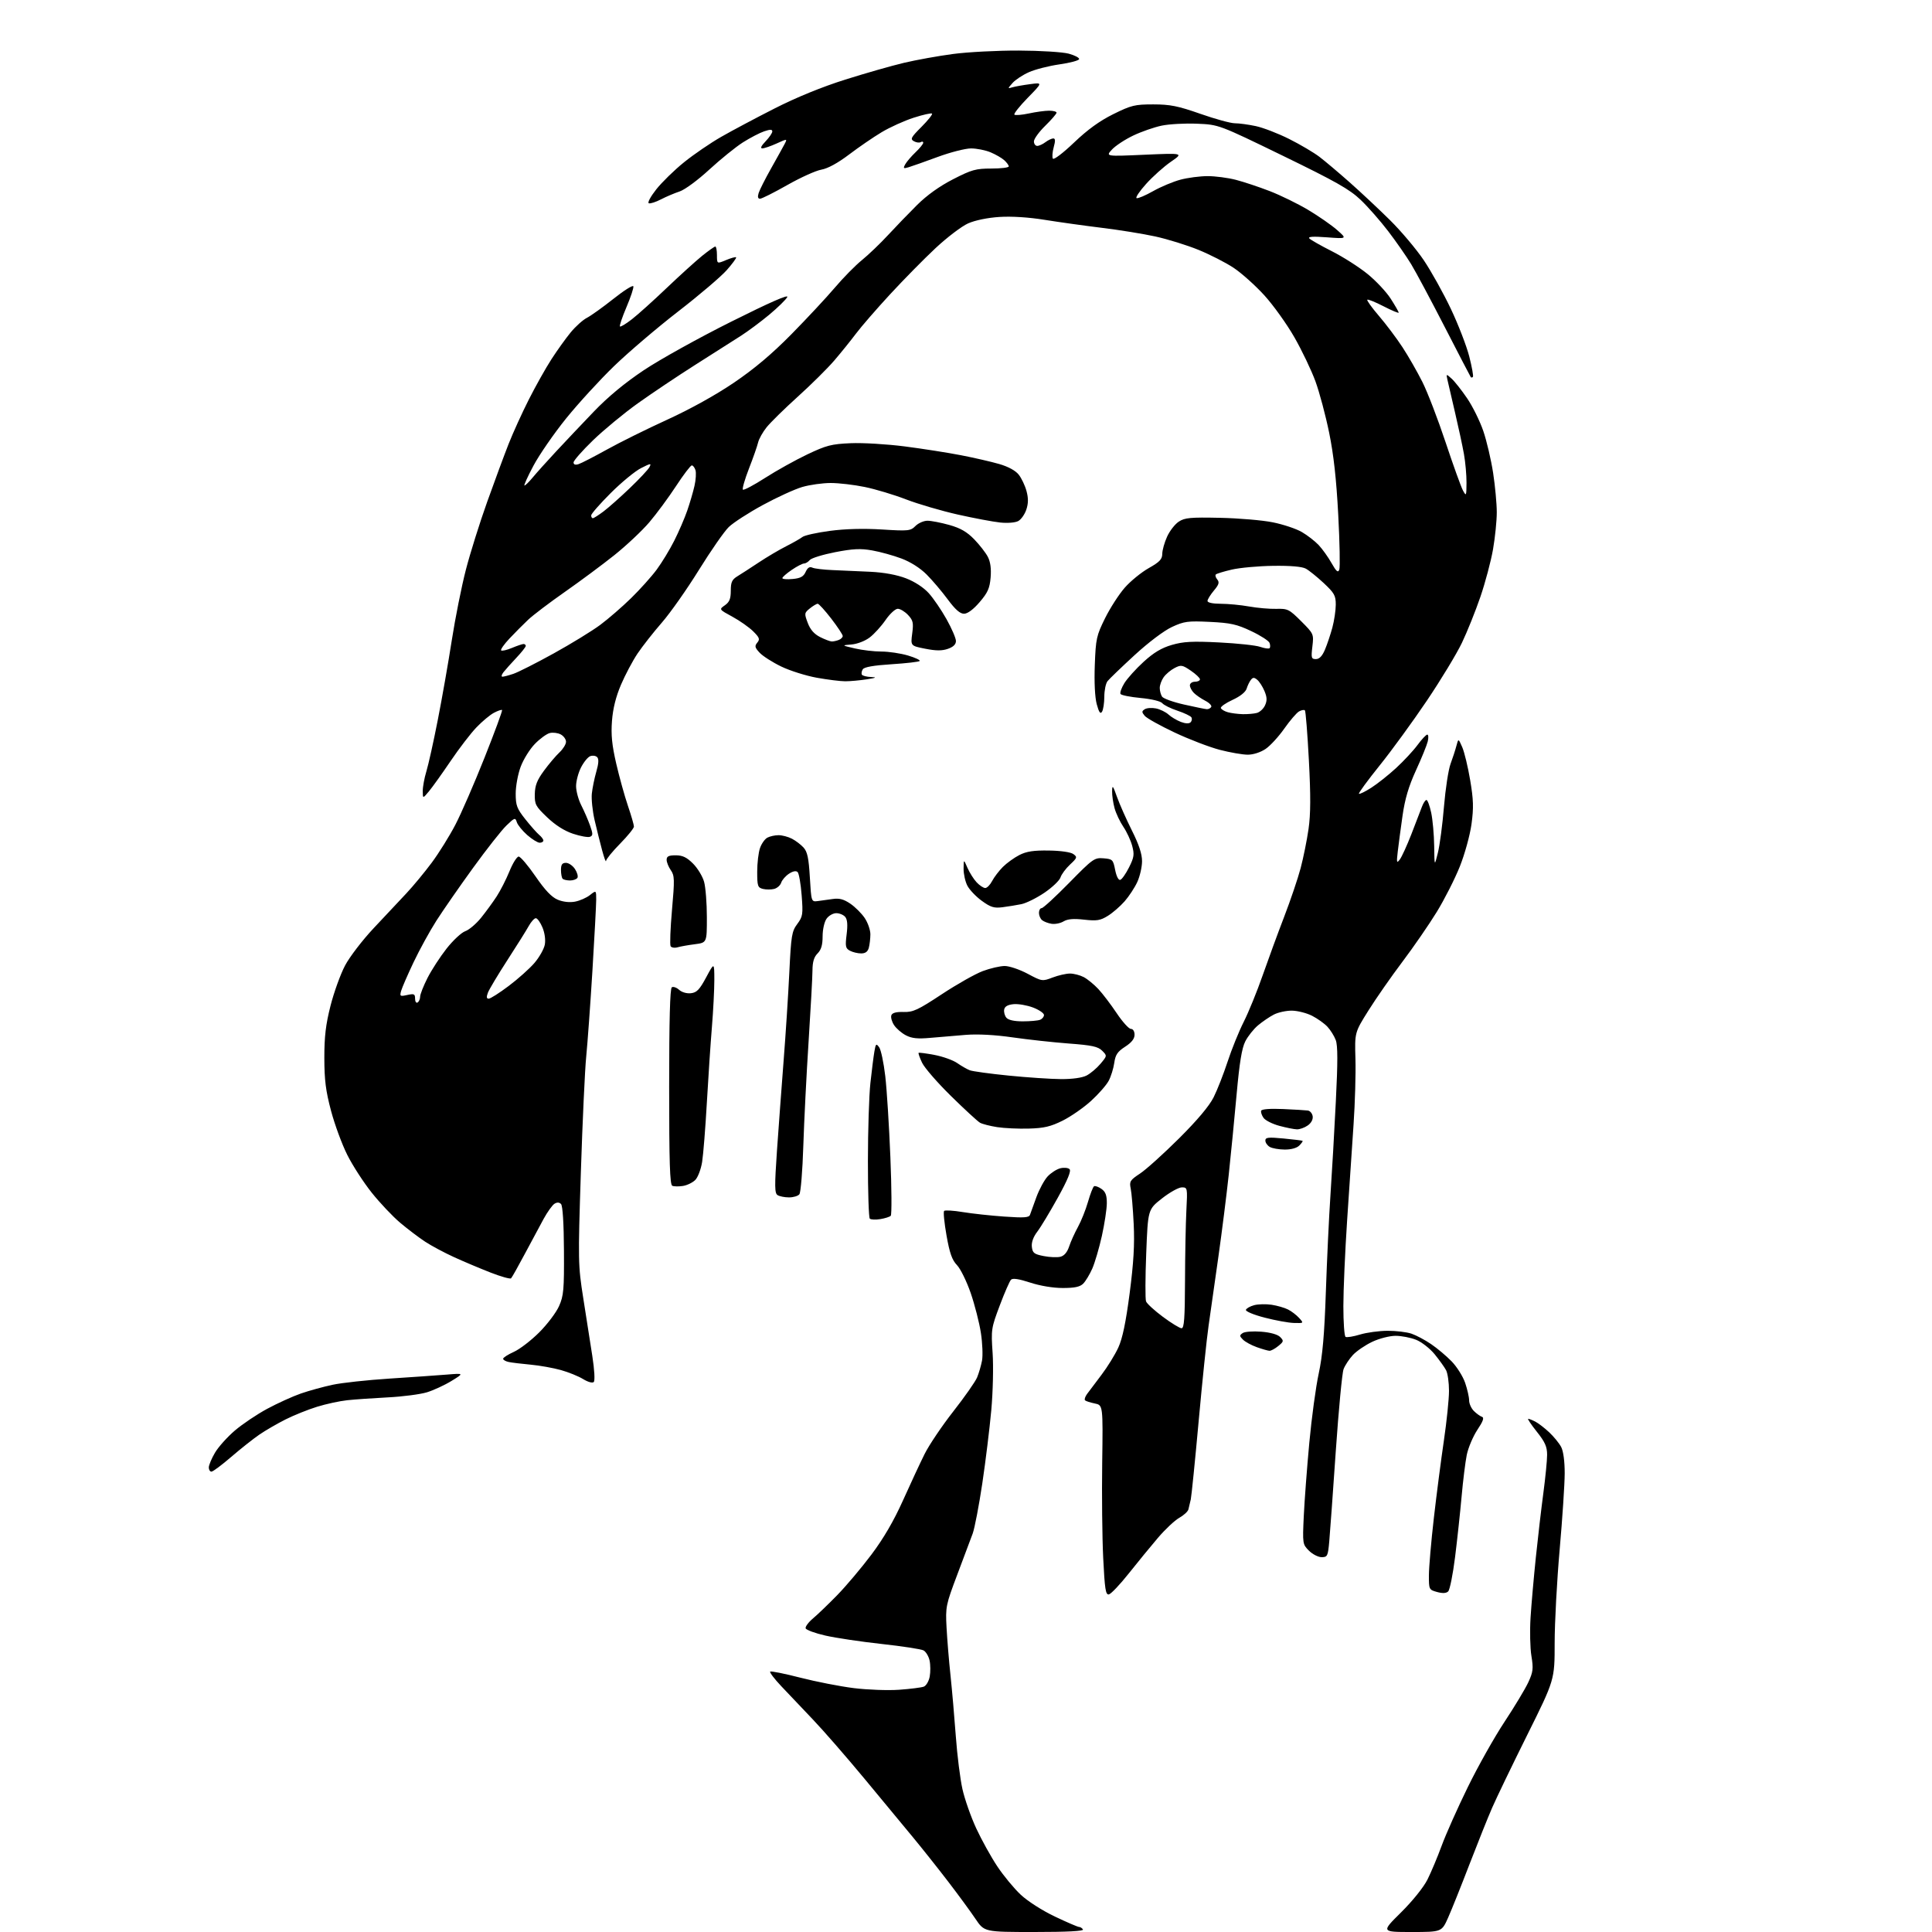 <?xml version="1.0" encoding="UTF-8" standalone="no"?>
<svg 
  version="1.1" 
  xmlns="http://www.w3.org/2000/svg" 
  xmlns:xlink="http://www.w3.org/1999/xlink" 
  xmlns:svg="http://www.w3.org/2000/svg"
  xmlns:rdf="http://www.w3.org/1999/02/22-rdf-syntax-ns#"
  xmlns:cc="http://creativecommons.org/ns#"
  xmlns:dc="http://purl.org/dc/elements/1.1/"
  viewBox="0 0 768 768"
  width="768"
  height="768"
>
<style>svg {background-color: white; }</style>"
<path stroke="none" fill="black" fill-rule="evenodd" d="M411.20,768.00C391.28,768.00 391.28,768.00 387.75,762.75C385.81,759.86 380.91,753.18 376.86,747.90C372.81,742.62 366.57,734.77 363.00,730.45C359.43,726.12 350.70,715.59 343.62,707.04C336.54,698.50 327.31,687.90 323.11,683.50C318.91,679.10 313.26,673.15 310.55,670.27C307.84,667.40 305.87,664.80 306.16,664.50C306.46,664.20 311.84,665.28 318.10,666.89C324.37,668.50 333.94,670.37 339.38,671.05C344.81,671.72 352.91,672.02 357.38,671.71C361.84,671.39 366.28,670.83 367.22,670.47C368.17,670.10 369.23,668.31 369.57,666.48C369.91,664.65 369.89,661.77 369.52,660.07C369.14,658.37 368.06,656.57 367.11,656.06C366.17,655.55 358.66,654.40 350.44,653.50C342.23,652.60 332.16,651.10 328.08,650.16C323.99,649.23 320.48,647.94 320.26,647.29C320.05,646.65 321.37,644.87 323.19,643.34C325.01,641.81 329.37,637.62 332.87,634.03C336.37,630.44 342.46,623.22 346.40,617.98C351.24,611.54 355.29,604.58 358.93,596.48C361.89,589.89 365.76,581.57 367.54,578.00C369.32,574.42 374.46,566.80 378.95,561.06C383.45,555.32 387.70,549.25 388.41,547.56C389.11,545.88 389.99,542.86 390.37,540.86C390.74,538.85 390.54,533.90 389.92,529.86C389.30,525.81 387.48,518.69 385.88,514.03C384.27,509.38 381.82,504.37 380.42,502.91C378.46,500.87 377.50,498.17 376.26,491.14C375.37,486.13 374.94,481.73 375.30,481.36C375.67,481.00 379.01,481.20 382.73,481.82C386.45,482.43 393.88,483.24 399.23,483.61C407.10,484.16 409.04,484.03 409.44,482.90C409.71,482.13 410.86,478.96 411.99,475.86C413.13,472.77 415.13,469.07 416.44,467.66C417.76,466.24 420.03,464.78 421.49,464.41C422.95,464.05 424.61,464.21 425.17,464.77C425.87,465.47 424.39,469.07 420.49,476.11C417.34,481.79 413.67,487.88 412.31,489.65C410.73,491.73 409.97,493.87 410.18,495.66C410.46,498.07 411.09,498.56 414.86,499.30C417.26,499.78 420.26,499.90 421.53,499.58C423.05,499.20 424.24,497.79 425.01,495.47C425.65,493.53 427.23,490.04 428.51,487.72C429.79,485.40 431.58,480.92 432.49,477.77C433.39,474.62 434.48,471.82 434.90,471.56C435.33,471.30 436.65,471.77 437.84,472.60C439.48,473.75 439.99,475.13 439.98,478.31C439.97,480.61 439.08,486.44 438.02,491.26C436.95,496.08 435.23,501.94 434.20,504.29C433.16,506.63 431.54,509.32 430.59,510.27C429.31,511.55 427.19,512.00 422.45,512.00C418.59,512.00 413.44,511.14 409.48,509.84C405.06,508.39 402.58,508.02 401.90,508.70C401.35,509.25 399.32,513.87 397.41,518.97C394.04,527.92 393.94,528.53 394.58,537.86C394.94,543.20 394.71,553.29 394.06,560.50C393.41,567.65 391.81,580.75 390.49,589.61C389.17,598.46 387.44,607.46 386.66,609.61C385.87,611.75 383.11,619.11 380.52,625.97C375.98,638.01 375.83,638.74 376.27,646.97C376.52,651.66 377.22,660.23 377.84,666.00C378.45,671.77 379.40,682.65 379.95,690.17C380.49,697.69 381.68,707.14 382.58,711.17C383.48,715.20 385.95,722.24 388.07,726.81C390.19,731.38 393.95,738.17 396.43,741.89C398.90,745.61 403.11,750.70 405.77,753.19C408.54,755.78 414.36,759.50 419.33,761.86C424.12,764.14 428.45,766.00 428.96,766.00C429.47,766.00 430.16,766.45 430.50,767.00C430.90,767.65 424.22,768.00 411.20,768.00zM561.09,768.00C549.06,768.00 549.06,768.00 556.90,760.25C561.46,755.74 565.86,750.28 567.42,747.19C568.89,744.27 571.44,738.19 573.09,733.69C574.74,729.19 579.39,718.75 583.43,710.50C587.46,702.25 594.04,690.55 598.04,684.50C602.04,678.45 606.30,671.37 607.51,668.77C609.43,664.63 609.59,663.33 608.76,658.27C608.24,655.10 608.09,648.23 608.42,643.00C608.75,637.77 609.70,626.98 610.53,619.00C611.36,611.02 612.70,599.51 613.52,593.42C614.33,587.32 615.00,580.52 615.00,578.30C615.00,575.08 614.17,573.22 610.91,569.13C608.67,566.31 607.12,564.00 607.48,564.00C607.84,564.00 609.11,564.50 610.32,565.12C611.52,565.74 614.00,567.65 615.84,569.37C617.67,571.09 619.81,573.72 620.59,575.20C621.46,576.86 622.00,580.90 621.99,585.70C621.98,589.99 621.08,603.62 619.99,615.98C618.90,628.35 618.00,645.06 618.00,653.11C618.00,667.76 618.00,667.76 607.12,689.63C601.14,701.66 594.85,714.70 593.15,718.61C591.44,722.53 587.39,732.65 584.13,741.11C580.88,749.58 577.07,759.09 575.67,762.25C573.11,768.00 573.11,768.00 561.09,768.00zM440.80,633.80C439.51,634.05 439.16,631.78 438.54,619.32C438.14,611.19 437.96,594.20 438.14,581.56C438.46,558.57 438.46,558.57 435.18,557.90C433.38,557.53 431.63,556.97 431.31,556.64C430.99,556.32 431.35,555.20 432.11,554.15C432.87,553.11 435.45,549.68 437.84,546.54C440.23,543.40 443.25,538.51 444.55,535.67C446.22,532.02 447.54,525.67 449.06,514.05C450.64,501.89 451.06,494.71 450.66,486.55C450.36,480.47 449.83,474.12 449.47,472.44C448.89,469.66 449.22,469.12 453.16,466.52C455.55,464.95 462.51,458.67 468.64,452.58C475.94,445.31 480.69,439.67 482.44,436.18C483.91,433.25 486.40,426.88 487.99,422.03C489.58,417.17 492.46,410.04 494.40,406.20C496.34,402.35 499.70,394.10 501.88,387.85C504.06,381.61 507.91,371.10 510.45,364.50C512.99,357.90 515.95,349.16 517.03,345.07C518.11,340.99 519.52,334.01 520.16,329.57C521.01,323.64 521.05,316.39 520.30,302.22C519.74,291.62 519.03,282.69 518.72,282.38C518.40,282.07 517.36,282.26 516.39,282.80C515.42,283.34 512.79,286.41 510.53,289.62C508.28,292.83 504.93,296.48 503.07,297.73C501.08,299.07 498.20,300.00 496.01,300.00C493.98,300.00 488.99,299.14 484.91,298.08C480.83,297.02 472.76,293.93 466.98,291.21C461.19,288.48 455.82,285.49 455.04,284.55C453.82,283.08 453.83,282.72 455.06,281.93C455.85,281.42 457.85,281.28 459.50,281.61C461.15,281.94 463.40,283.04 464.50,284.04C465.60,285.05 467.81,286.36 469.41,286.97C471.25,287.67 472.68,287.72 473.28,287.12C473.80,286.60 473.94,285.72 473.60,285.16C473.26,284.61 470.77,283.42 468.07,282.52C465.36,281.62 462.64,280.28 462.02,279.53C461.37,278.74 457.73,277.86 453.43,277.46C449.33,277.08 445.72,276.36 445.42,275.86C445.11,275.37 445.81,273.42 446.97,271.54C448.14,269.66 451.58,265.84 454.62,263.07C458.61,259.42 461.72,257.56 465.81,256.37C470.42,255.03 473.93,254.84 484.65,255.38C491.89,255.74 499.23,256.53 500.96,257.14C502.69,257.74 504.36,257.97 504.67,257.66C504.99,257.34 504.98,256.40 504.66,255.56C504.34,254.72 501.05,252.60 497.35,250.86C491.63,248.15 489.17,247.61 480.93,247.21C472.16,246.79 470.73,246.98 465.87,249.23C462.72,250.69 456.56,255.33 451.00,260.44C445.77,265.25 440.94,269.90 440.25,270.78C439.56,271.66 438.99,274.43 438.98,276.94C438.98,279.45 438.56,282.14 438.07,282.92C437.41,283.97 436.85,283.17 435.97,279.92C435.24,277.19 434.94,271.22 435.20,264.32C435.59,253.90 435.87,252.65 439.28,245.75C441.29,241.69 444.82,236.22 447.12,233.60C449.42,230.98 453.71,227.49 456.65,225.83C461.00,223.38 462.00,222.31 462.02,220.15C462.03,218.69 462.90,215.62 463.94,213.33C464.98,211.03 467.07,208.35 468.58,207.36C470.95,205.80 473.21,205.59 484.91,205.84C492.39,205.99 501.88,206.80 506.00,207.64C510.12,208.47 515.30,210.20 517.50,211.49C519.70,212.77 522.71,215.10 524.18,216.66C525.65,218.22 527.96,221.44 529.30,223.82C531.21,227.20 531.88,227.77 532.39,226.44C532.74,225.51 532.56,215.69 531.97,204.62C531.23,190.55 530.15,180.75 528.36,172.02C526.96,165.15 524.51,155.96 522.91,151.59C521.32,147.23 517.55,139.34 514.54,134.08C511.53,128.81 506.14,121.29 502.56,117.36C498.97,113.43 493.50,108.53 490.39,106.47C487.28,104.40 480.99,101.19 476.41,99.32C471.84,97.46 464.12,95.06 459.26,94.00C454.41,92.94 444.82,91.39 437.97,90.56C431.11,89.72 420.91,88.29 415.29,87.39C408.94,86.36 402.14,85.93 397.29,86.24C392.61,86.54 387.65,87.56 384.86,88.79C382.32,89.91 376.47,94.36 371.86,98.67C367.26,102.97 359.11,111.26 353.75,117.07C348.38,122.89 342.31,129.89 340.25,132.64C338.19,135.39 334.31,140.19 331.64,143.31C328.96,146.43 322.44,152.90 317.14,157.68C311.84,162.47 306.25,167.95 304.73,169.86C303.20,171.77 301.68,174.49 301.35,175.92C301.02,177.34 299.39,182.00 297.72,186.27C296.06,190.54 294.98,194.31 295.31,194.64C295.64,194.98 299.61,192.88 304.13,189.98C308.64,187.08 316.20,182.88 320.92,180.63C328.50,177.03 330.51,176.51 338.16,176.18C342.93,175.97 352.60,176.55 359.66,177.46C366.72,178.37 376.77,179.94 382.00,180.96C387.23,181.97 394.08,183.55 397.23,184.46C400.83,185.51 403.71,187.08 404.97,188.70C406.08,190.11 407.47,193.03 408.05,195.20C408.82,198.03 408.80,200.09 407.98,202.57C407.35,204.47 405.90,206.52 404.76,207.13C403.57,207.77 400.49,208.02 397.59,207.71C394.79,207.42 387.18,205.99 380.68,204.53C374.18,203.06 364.95,200.36 360.18,198.52C355.41,196.68 348.03,194.46 343.79,193.59C339.55,192.71 333.45,192.00 330.22,192.00C327.00,192.00 321.92,192.71 318.93,193.58C315.94,194.45 308.88,197.68 303.22,200.76C297.57,203.83 291.48,207.77 289.69,209.51C287.90,211.25 282.55,218.94 277.81,226.59C273.07,234.24 266.45,243.65 263.09,247.50C259.74,251.35 255.39,256.89 253.42,259.81C251.46,262.74 248.50,268.32 246.84,272.22C244.81,276.98 243.64,281.70 243.27,286.59C242.85,292.10 243.26,296.20 244.96,303.55C246.19,308.87 248.28,316.41 249.60,320.29C250.92,324.17 252.00,327.90 252.00,328.57C252.00,329.23 249.53,332.29 246.50,335.37C243.47,338.44 240.96,341.53 240.91,342.23C240.87,342.93 240.16,341.02 239.35,338.00C238.53,334.98 237.19,329.57 236.36,326.00C235.54,322.43 235.04,317.70 235.26,315.50C235.49,313.30 236.29,309.37 237.04,306.76C237.99,303.48 238.09,301.69 237.37,300.97C236.80,300.40 235.57,300.23 234.62,300.59C233.68,300.95 232.03,302.97 230.96,305.08C229.88,307.19 229.00,310.53 229.00,312.50C229.00,314.47 229.94,317.93 231.10,320.19C232.25,322.45 233.81,326.06 234.57,328.20C235.75,331.54 235.74,332.16 234.51,332.64C233.72,332.94 230.70,332.40 227.79,331.43C224.35,330.29 220.77,328.01 217.51,324.90C212.90,320.51 212.51,319.77 212.59,315.66C212.67,312.20 213.49,310.10 216.25,306.35C218.21,303.68 220.98,300.41 222.41,299.08C223.83,297.74 225.00,295.85 225.00,294.86C225.00,293.88 224.06,292.57 222.91,291.95C221.76,291.33 219.79,291.09 218.53,291.40C217.28,291.72 214.61,293.66 212.61,295.73C210.60,297.79 208.07,301.86 206.98,304.78C205.89,307.69 205.00,312.49 205.00,315.45C205.00,320.17 205.46,321.41 208.83,325.66C210.94,328.32 213.42,331.12 214.33,331.87C215.25,332.63 216.00,333.64 216.00,334.12C216.00,334.61 215.34,335.00 214.53,335.00C213.73,335.00 211.50,333.62 209.58,331.94C207.66,330.25 205.80,327.96 205.45,326.84C204.84,324.92 204.60,324.99 201.32,328.15C199.40,329.99 193.43,337.57 188.05,345.00C182.66,352.43 176.11,361.88 173.47,366.00C170.84,370.12 166.76,377.55 164.41,382.50C162.06,387.45 159.84,392.56 159.47,393.85C158.85,396.05 159.01,396.16 161.90,395.52C164.61,394.93 165.00,395.11 165.00,396.98C165.00,398.16 165.45,398.84 166.00,398.50C166.55,398.16 167.01,397.12 167.01,396.19C167.02,395.26 168.33,391.92 169.93,388.77C171.53,385.61 174.95,380.35 177.52,377.08C180.09,373.81 183.43,370.70 184.94,370.17C186.46,369.64 189.28,367.25 191.21,364.86C193.15,362.46 195.95,358.62 197.44,356.33C198.93,354.04 201.22,349.54 202.53,346.33C203.83,343.12 205.48,340.50 206.18,340.50C206.89,340.50 209.90,344.04 212.87,348.36C216.67,353.88 219.29,356.64 221.69,357.64C223.81,358.53 226.42,358.82 228.56,358.42C230.46,358.07 233.14,356.89 234.51,355.81C237.00,353.85 237.00,353.85 237.00,357.68C236.99,359.78 236.31,372.52 235.49,386.00C234.66,399.48 233.55,414.77 233.03,420.00C232.50,425.23 231.55,445.93 230.90,466.00C229.76,501.42 229.79,502.90 231.85,516.00C233.03,523.42 234.64,533.77 235.45,538.99C236.31,544.51 236.55,548.85 236.03,549.37C235.52,549.88 233.76,549.40 231.82,548.22C230.00,547.09 226.03,545.48 223.00,544.63C219.97,543.78 214.57,542.81 211.00,542.48C207.43,542.15 203.49,541.68 202.25,541.42C201.01,541.17 200.00,540.59 200.00,540.13C200.00,539.68 201.91,538.45 204.24,537.40C206.57,536.36 211.12,532.87 214.34,529.65C217.57,526.43 221.12,521.72 222.24,519.18C224.06,515.08 224.27,512.65 224.18,497.12C224.12,486.24 223.68,479.28 223.01,478.61C222.30,477.90 221.43,477.87 220.40,478.52C219.55,479.06 217.62,481.75 216.11,484.50C214.61,487.25 211.22,493.55 208.59,498.50C205.96,503.45 203.52,507.79 203.16,508.15C202.80,508.50 199.12,507.47 195.00,505.86C190.88,504.25 184.35,501.50 180.50,499.74C176.65,497.98 171.47,495.22 169.00,493.59C166.53,491.97 162.06,488.58 159.08,486.07C156.10,483.56 151.01,478.17 147.77,474.11C144.53,470.05 140.16,463.30 138.06,459.11C135.95,454.92 133.04,447.02 131.59,441.55C129.49,433.67 128.94,429.30 128.93,420.55C128.92,412.05 129.49,407.25 131.40,399.75C132.77,394.38 135.37,387.19 137.19,383.76C139.01,380.33 144.10,373.70 148.50,369.01C152.90,364.33 158.75,358.10 161.50,355.16C164.25,352.23 168.82,346.70 171.65,342.89C174.48,339.08 178.70,332.30 181.02,327.84C183.35,323.37 188.56,311.38 192.61,301.18C196.66,290.99 199.80,282.47 199.58,282.25C199.36,282.03 197.91,282.52 196.34,283.35C194.78,284.17 191.64,286.79 189.37,289.17C187.09,291.55 182.49,297.55 179.14,302.50C175.79,307.45 171.93,312.85 170.56,314.50C168.07,317.50 168.07,317.50 168.05,314.50C168.03,312.85 168.68,309.31 169.49,306.64C170.31,303.97 172.35,294.76 174.03,286.18C175.72,277.59 178.22,263.35 179.59,254.53C180.96,245.72 183.48,233.10 185.19,226.50C186.89,219.90 190.71,207.75 193.66,199.50C196.61,191.25 200.44,180.90 202.17,176.50C203.90,172.10 207.52,164.14 210.22,158.81C212.92,153.47 216.96,146.27 219.20,142.81C221.44,139.34 224.87,134.56 226.81,132.19C228.75,129.81 231.68,127.18 233.31,126.34C234.94,125.50 239.68,122.10 243.85,118.79C248.01,115.48 251.58,113.23 251.77,113.81C251.96,114.38 250.73,118.09 249.04,122.07C247.35,126.04 246.18,129.51 246.44,129.77C246.70,130.03 248.84,128.74 251.20,126.90C253.57,125.06 259.77,119.48 265.00,114.49C270.23,109.51 276.57,103.76 279.10,101.71C281.63,99.67 284.00,98.00 284.35,98.00C284.71,98.00 285.00,99.55 285.00,101.45C285.00,104.90 285.00,104.90 288.61,103.39C290.59,102.56 292.40,102.06 292.62,102.29C292.84,102.51 291.17,104.79 288.91,107.36C286.65,109.93 277.99,117.31 269.65,123.76C261.32,130.20 249.84,139.99 244.14,145.49C238.45,151.00 229.85,160.38 225.03,166.35C220.22,172.31 214.39,180.75 212.07,185.10C209.75,189.44 208.15,193.00 208.49,193.00C208.84,193.00 210.34,191.54 211.81,189.75C213.29,187.96 217.43,183.36 221.00,179.52C224.57,175.68 231.32,168.55 236.00,163.67C241.67,157.76 248.31,152.25 255.94,147.15C262.24,142.94 277.86,134.26 290.67,127.87C306.13,120.14 313.61,116.86 312.95,118.10C312.39,119.13 309.17,122.28 305.78,125.11C302.38,127.93 297.33,131.69 294.55,133.47C291.77,135.24 283.65,140.41 276.50,144.95C269.35,149.49 259.01,156.42 253.51,160.35C248.02,164.28 240.03,170.88 235.76,175.00C231.49,179.13 228.00,183.10 228.00,183.82C228.00,184.67 228.69,184.92 229.96,184.51C231.04,184.17 236.08,181.57 241.17,178.75C246.25,175.92 257.08,170.55 265.23,166.83C274.41,162.63 284.51,157.03 291.78,152.10C299.93,146.56 306.89,140.69 314.64,132.82C320.77,126.59 328.51,118.29 331.84,114.37C335.17,110.44 340.04,105.49 342.66,103.37C345.28,101.24 349.91,96.80 352.96,93.50C356.01,90.20 361.22,84.80 364.54,81.50C368.49,77.58 373.47,74.02 378.87,71.25C386.26,67.46 387.90,67.00 394.08,67.00C397.88,67.00 401.00,66.62 401.00,66.15C401.00,65.69 400.20,64.58 399.21,63.69C398.23,62.80 395.77,61.38 393.75,60.54C391.72,59.69 388.23,59.00 385.99,59.00C383.75,59.00 377.77,60.53 372.71,62.40C367.64,64.27 362.45,66.11 361.16,66.49C359.12,67.10 358.95,66.96 359.83,65.34C360.38,64.33 362.22,62.18 363.91,60.56C365.61,58.95 367.00,57.23 367.00,56.75C367.00,56.27 366.55,56.16 366.01,56.50C365.46,56.83 364.24,56.67 363.29,56.14C361.77,55.29 362.14,54.60 366.30,50.44C368.90,47.83 370.79,45.46 370.49,45.16C370.20,44.86 366.91,45.60 363.18,46.80C359.46,48.00 353.73,50.59 350.46,52.56C347.18,54.52 341.35,58.52 337.50,61.44C333.02,64.83 329.06,66.99 326.50,67.44C324.30,67.82 318.20,70.58 312.94,73.57C307.67,76.56 302.81,79.00 302.12,79.00C301.28,79.00 301.10,78.26 301.57,76.75C301.95,75.51 304.17,71.12 306.49,67.00C308.81,62.88 311.23,58.51 311.87,57.29C313.02,55.09 313.02,55.09 308.76,57.02C306.42,58.09 303.85,58.97 303.06,58.98C302.12,58.99 302.55,58.04 304.31,56.20C305.79,54.65 307.00,52.88 307.00,52.25C307.00,51.40 306.17,51.39 303.75,52.21C301.96,52.82 298.17,54.80 295.32,56.60C292.47,58.41 286.47,63.27 281.98,67.39C277.42,71.60 272.22,75.43 270.17,76.10C268.15,76.77 264.82,78.18 262.77,79.24C260.72,80.31 258.54,81.01 257.92,80.81C257.29,80.60 258.60,78.16 260.87,75.28C263.11,72.45 268.07,67.60 271.91,64.51C275.74,61.41 282.39,56.86 286.69,54.40C290.98,51.94 300.57,46.84 308.00,43.07C316.60,38.70 326.76,34.55 336.00,31.64C343.98,29.12 354.49,26.12 359.36,24.97C364.24,23.82 373.01,22.23 378.86,21.46C384.71,20.68 396.48,20.07 405.00,20.10C413.52,20.13 422.45,20.69 424.82,21.33C427.20,21.97 429.07,22.95 428.97,23.50C428.88,24.05 425.36,24.99 421.15,25.59C416.94,26.19 411.47,27.59 409.00,28.70C406.52,29.80 403.60,31.73 402.50,32.99C400.50,35.27 400.50,35.27 402.50,34.69C403.60,34.37 406.75,33.81 409.50,33.45C414.50,32.78 414.50,32.78 408.56,38.86C405.29,42.21 402.90,45.23 403.24,45.57C403.58,45.91 406.17,45.70 408.98,45.10C411.80,44.49 415.43,44.00 417.05,44.00C418.67,44.00 420.00,44.36 420.00,44.79C420.00,45.23 417.98,47.57 415.50,50.00C413.02,52.43 411.00,55.22 411.00,56.21C411.00,57.19 411.59,58.00 412.31,58.00C413.03,58.00 414.49,57.34 415.56,56.53C416.63,55.72 418.03,55.05 418.67,55.03C419.52,55.01 419.58,55.94 418.87,58.51C418.34,60.45 418.19,62.49 418.54,63.06C418.90,63.64 422.58,60.84 426.95,56.67C432.35,51.51 437.11,48.07 442.56,45.37C449.70,41.84 451.11,41.50 458.45,41.50C465.18,41.51 468.25,42.12 477.17,45.25C483.04,47.31 489.20,49.00 490.87,49.00C492.54,49.00 496.29,49.51 499.20,50.13C502.12,50.75 508.09,53.05 512.47,55.25C516.85,57.44 522.28,60.65 524.53,62.37C526.78,64.09 532.18,68.65 536.53,72.50C540.88,76.35 548.08,83.10 552.54,87.50C556.99,91.90 563.04,99.08 565.98,103.45C568.92,107.82 573.75,116.49 576.71,122.72C579.67,128.95 582.97,137.49 584.05,141.69C585.12,145.89 585.78,149.56 585.50,149.83C585.23,150.11 584.85,150.15 584.66,149.92C584.48,149.69 579.82,140.72 574.31,130.00C568.80,119.28 562.79,108.03 560.95,105.00C559.11,101.97 555.04,96.12 551.90,92.00C548.76,87.88 543.79,82.21 540.85,79.42C536.44,75.23 531.03,72.16 510.00,61.94C484.50,49.54 484.50,49.54 475.87,49.18C471.12,48.97 464.79,49.32 461.80,49.94C458.81,50.56 453.70,52.34 450.44,53.90C447.17,55.46 443.38,57.97 442.00,59.47C439.50,62.20 439.50,62.20 455.00,61.51C470.50,60.83 470.50,60.83 465.42,64.32C462.63,66.25 458.20,70.21 455.58,73.13C452.95,76.05 451.26,78.59 451.82,78.77C452.38,78.96 455.34,77.70 458.40,75.97C461.46,74.24 466.34,72.20 469.23,71.43C472.13,70.65 476.99,70.02 480.04,70.01C483.09,70.01 488.15,70.67 491.29,71.49C494.43,72.30 500.48,74.32 504.75,75.97C509.01,77.62 515.88,80.97 520.00,83.43C524.12,85.89 529.30,89.48 531.50,91.42C535.50,94.94 535.50,94.94 527.50,94.34C521.91,93.92 519.80,94.06 520.50,94.80C521.05,95.38 525.10,97.67 529.50,99.90C533.90,102.12 540.24,106.17 543.59,108.89C546.95,111.61 551.11,116.05 552.84,118.76C554.58,121.46 556.00,123.94 556.00,124.27C556.00,124.59 553.30,123.46 550.00,121.76C546.70,120.06 543.78,118.88 543.52,119.15C543.25,119.41 545.33,122.30 548.13,125.56C550.94,128.83 555.15,134.43 557.49,138.00C559.83,141.57 563.40,147.80 565.42,151.83C567.45,155.86 571.60,166.66 574.65,175.83C577.70,185.00 580.81,193.62 581.56,195.00C582.85,197.36 582.92,197.19 582.96,191.93C582.98,188.87 582.52,183.70 581.93,180.43C581.35,177.17 579.76,169.78 578.40,164.00C577.04,158.22 575.69,152.39 575.39,151.03C574.85,148.55 574.85,148.55 577.05,150.53C578.25,151.61 581.03,155.12 583.20,158.32C585.38,161.51 588.27,167.36 589.63,171.32C590.98,175.27 592.74,182.78 593.54,188.00C594.34,193.22 594.99,200.25 594.99,203.62C595.00,206.98 594.32,213.62 593.50,218.37C592.67,223.11 590.41,231.61 588.48,237.25C586.55,242.89 583.25,251.10 581.15,255.50C579.05,259.90 572.78,270.25 567.22,278.50C561.66,286.75 553.21,298.36 548.43,304.29C543.66,310.23 539.95,315.29 540.20,315.53C540.44,315.78 542.64,314.71 545.07,313.16C547.51,311.61 551.98,308.06 555.00,305.28C558.02,302.49 561.85,298.38 563.50,296.13C565.15,293.89 566.89,292.04 567.36,292.02C567.83,292.01 567.91,293.24 567.55,294.75C567.18,296.26 565.07,301.44 562.86,306.25C559.96,312.59 558.49,317.56 557.53,324.25C556.80,329.34 555.95,335.75 555.63,338.50C555.11,342.93 555.21,343.29 556.44,341.67C557.21,340.66 559.27,336.16 561.02,331.67C562.77,327.17 564.66,322.26 565.22,320.75C565.78,319.24 566.60,318.00 567.04,318.00C567.48,318.00 568.32,320.27 568.92,323.05C569.51,325.83 570.05,331.79 570.11,336.30C570.22,344.50 570.22,344.50 571.58,339.00C572.33,335.98 573.42,327.73 574.00,320.67C574.59,313.62 575.76,305.97 576.61,303.67C577.46,301.38 578.51,298.15 578.94,296.50C579.73,293.50 579.73,293.50 581.26,297.00C582.10,298.93 583.52,304.81 584.41,310.07C585.73,317.87 585.83,321.10 584.95,327.57C584.34,331.99 582.29,339.45 580.31,344.43C578.35,349.34 574.22,357.48 571.13,362.52C568.03,367.56 561.90,376.46 557.50,382.29C553.10,388.12 547.02,396.84 544.00,401.66C538.50,410.42 538.50,410.42 538.81,420.96C538.98,426.76 538.64,438.48 538.06,447.00C537.48,455.52 536.33,472.62 535.51,485.00C534.69,497.38 534.01,512.76 534.01,519.19C534.00,525.62 534.40,531.13 534.88,531.43C535.37,531.73 537.96,531.31 540.63,530.50C543.31,529.69 548.25,529.02 551.60,529.01C554.96,529.00 559.23,529.52 561.10,530.16C562.97,530.80 566.48,532.66 568.89,534.31C571.31,535.95 574.99,539.04 577.06,541.18C579.14,543.32 581.55,547.16 582.42,549.71C583.29,552.27 584.00,555.40 584.00,556.68C584.00,557.96 584.84,559.84 585.88,560.88C586.91,561.91 588.35,562.95 589.09,563.20C590.07,563.52 589.58,564.93 587.26,568.41C585.53,571.04 583.64,575.51 583.06,578.34C582.49,581.18 581.56,588.67 581.00,595.00C580.43,601.33 579.27,612.12 578.41,619.00C577.55,625.88 576.32,632.00 575.67,632.62C574.89,633.37 573.43,633.44 571.25,632.84C568.06,631.96 568.00,631.83 568.01,626.22C568.02,623.07 568.90,612.85 569.97,603.50C571.04,594.15 572.84,580.29 573.96,572.70C575.08,565.10 576.00,556.19 576.00,552.88C576.00,549.57 575.48,545.89 574.84,544.68C574.21,543.48 572.16,540.63 570.30,538.34C568.43,536.05 565.12,533.46 562.93,532.59C560.75,531.72 557.06,531.00 554.73,531.01C552.38,531.02 548.28,532.07 545.50,533.38C542.75,534.68 539.29,537.04 537.81,538.62C536.34,540.21 534.66,542.74 534.09,544.26C533.51,545.78 532.13,560.40 531.00,576.76C529.88,593.12 528.71,609.31 528.40,612.75C527.88,618.57 527.67,619.00 525.37,619.00C524.02,619.00 521.75,617.84 520.33,616.42C517.80,613.89 517.76,613.66 518.27,602.67C518.56,596.53 519.55,583.40 520.47,573.50C521.39,563.60 523.07,551.23 524.21,546.00C525.73,538.95 526.47,530.58 527.05,513.50C527.48,500.85 528.30,483.52 528.88,475.00C529.46,466.48 530.42,449.80 531.01,437.94C531.81,422.15 531.80,415.60 530.98,413.44C530.37,411.82 528.88,409.44 527.68,408.15C526.48,406.86 523.75,404.91 521.61,403.81C519.47,402.71 515.87,401.79 513.61,401.75C511.35,401.72 508.09,402.42 506.37,403.31C504.65,404.20 501.82,406.13 500.08,407.59C498.34,409.05 496.06,411.92 495.03,413.95C493.65,416.64 492.71,422.39 491.57,435.07C490.70,444.66 489.30,459.02 488.44,467.00C487.58,474.98 485.74,489.60 484.34,499.50C482.94,509.40 481.18,521.77 480.43,527.00C479.67,532.23 477.90,549.33 476.48,565.00C475.06,580.67 473.65,594.62 473.36,596.00C473.06,597.38 472.63,599.18 472.41,600.02C472.19,600.86 470.55,602.36 468.76,603.37C466.97,604.38 463.14,607.97 460.27,611.35C457.39,614.73 452.17,621.10 448.68,625.50C445.19,629.90 441.64,633.63 440.80,633.80zM84.05,585.00C83.47,585.00 83.00,584.25 83.00,583.34C83.00,582.42 84.10,579.80 85.44,577.51C86.78,575.22 90.33,571.25 93.33,568.69C96.32,566.13 102.12,562.23 106.22,560.02C110.31,557.82 116.33,555.08 119.58,553.95C122.84,552.82 128.52,551.26 132.22,550.47C135.91,549.68 146.04,548.58 154.72,548.02C163.40,547.46 173.65,546.74 177.50,546.43C184.50,545.86 184.50,545.86 179.50,548.93C176.75,550.62 172.33,552.66 169.68,553.47C167.03,554.27 160.05,555.18 154.18,555.48C148.31,555.78 141.04,556.29 138.04,556.61C135.03,556.93 129.63,558.10 126.04,559.21C122.44,560.32 116.80,562.59 113.50,564.25C110.20,565.91 105.52,568.62 103.10,570.28C100.68,571.94 95.64,575.93 91.90,579.15C88.17,582.37 84.63,585.00 84.05,585.00zM504.64,536.96C504.01,536.93 501.75,536.29 499.60,535.52C497.46,534.76 494.98,533.41 494.10,532.53C492.69,531.11 492.67,530.81 494.00,529.91C494.82,529.35 498.15,529.11 501.38,529.37C505.00,529.65 507.89,530.47 508.88,531.48C510.37,533.00 510.32,533.28 508.14,535.06C506.84,536.13 505.27,536.98 504.64,536.96zM469.69,528.00C470.72,528.00 471.01,524.03 471.06,509.25C471.09,498.94 471.34,486.34 471.60,481.25C472.07,472.14 472.04,472.00 469.79,472.00C468.53,472.00 464.98,473.98 461.91,476.39C456.32,480.78 456.32,480.78 455.64,498.25C455.26,507.86 455.23,516.44 455.57,517.33C455.92,518.22 458.93,520.98 462.28,523.47C465.63,525.96 468.97,528.00 469.69,528.00zM514.40,525.90C512.26,525.85 506.99,524.89 502.71,523.78C498.34,522.65 495.07,521.28 495.27,520.68C495.47,520.09 496.94,519.26 498.55,518.83C500.15,518.40 503.27,518.33 505.48,518.66C507.69,519.00 510.63,519.84 512.00,520.54C513.38,521.23 515.36,522.74 516.41,523.90C518.31,526.00 518.31,526.00 514.40,525.90zM349.91,484.62C348.04,484.93 346.16,484.84 345.75,484.42C345.34,484.01 345.00,473.73 345.01,461.58C345.01,449.44 345.46,435.45 346.00,430.50C346.54,425.55 347.25,419.93 347.58,418.01C348.12,414.86 348.30,414.69 349.48,416.31C350.20,417.29 351.29,422.46 351.91,427.79C352.53,433.13 353.44,447.62 353.94,460.00C354.45,472.38 354.51,482.85 354.09,483.29C353.67,483.72 351.79,484.32 349.91,484.62zM313.63,475.98C311.91,475.98 309.87,475.57 309.10,475.08C307.91,474.33 307.88,471.62 308.86,457.35C309.51,448.08 310.70,431.95 311.51,421.50C312.33,411.05 313.35,395.30 313.77,386.50C314.48,371.87 314.75,370.23 316.93,367.30C319.13,364.33 319.26,363.49 318.67,355.87C318.32,351.34 317.60,347.20 317.07,346.67C316.45,346.05 315.22,346.28 313.63,347.32C312.27,348.22 310.88,349.81 310.54,350.87C310.21,351.92 308.95,353.04 307.75,353.36C306.54,353.67 304.53,353.67 303.28,353.36C301.21,352.84 301.00,352.20 301.00,346.54C301.00,343.11 301.50,338.87 302.11,337.13C302.71,335.38 304.03,333.52 305.04,332.98C306.05,332.44 308.05,332.00 309.48,332.00C310.92,332.00 313.32,332.63 314.80,333.40C316.29,334.17 318.37,335.75 319.43,336.92C320.95,338.60 321.48,341.12 321.93,348.78C322.50,358.43 322.52,358.50 325.00,358.20C326.38,358.03 329.07,357.66 331.00,357.37C333.62,356.98 335.37,357.44 337.98,359.20C339.89,360.49 342.48,363.07 343.73,364.92C344.98,366.78 345.99,369.69 345.99,371.40C345.98,373.10 345.70,375.51 345.37,376.75C344.95,378.31 344.01,379.00 342.32,379.00C340.97,379.00 338.97,378.52 337.87,377.93C336.11,376.99 335.95,376.23 336.55,371.42C337.02,367.68 336.85,365.52 335.99,364.49C335.31,363.67 333.71,363.00 332.43,363.00C331.16,363.00 329.41,364.00 328.56,365.22C327.68,366.48 327.00,369.52 327.00,372.22C327.00,375.67 326.44,377.56 325.00,379.00C323.57,380.43 322.99,382.36 322.97,385.75C322.96,388.36 322.26,401.07 321.43,414.00C320.59,426.93 319.65,445.60 319.33,455.50C319.02,465.40 318.31,474.06 317.76,474.75C317.21,475.44 315.35,475.99 313.63,475.98zM271.50,471.43C269.85,471.70 267.94,471.67 267.25,471.37C266.28,470.95 266.00,462.11 266.00,431.98C266.00,405.61 266.34,392.91 267.06,392.46C267.65,392.10 268.96,392.56 269.97,393.48C271.05,394.45 273.01,395.01 274.66,394.82C276.98,394.56 278.09,393.40 280.72,388.50C283.94,382.50 283.94,382.50 283.96,389.50C283.96,393.35 283.53,401.76 283.00,408.20C282.47,414.63 281.56,428.15 280.99,438.23C280.42,448.31 279.57,458.95 279.11,461.87C278.65,464.79 277.42,468.02 276.38,469.06C275.34,470.10 273.14,471.17 271.50,471.43zM510.68,456.97C508.38,456.95 505.71,456.48 504.75,455.92C503.79,455.36 503.00,454.22 503.00,453.39C503.00,452.12 504.14,451.99 510.25,452.57C514.24,452.95 517.63,453.37 517.80,453.51C517.96,453.65 517.37,454.49 516.48,455.38C515.49,456.37 513.23,456.99 510.68,456.97zM409.00,448.63C404.88,448.75 399.20,448.49 396.39,448.05C393.57,447.61 390.51,446.83 389.58,446.31C388.65,445.79 383.48,441.03 378.08,435.73C372.69,430.44 367.50,424.47 366.55,422.47C365.60,420.47 364.98,418.70 365.16,418.53C365.35,418.36 368.21,418.73 371.51,419.36C374.82,419.99 378.87,421.44 380.51,422.59C382.16,423.74 384.40,425.02 385.50,425.45C386.60,425.87 393.57,426.83 401.00,427.57C408.43,428.31 417.78,428.94 421.80,428.96C426.33,428.98 430.17,428.44 431.93,427.54C433.49,426.73 435.97,424.64 437.45,422.88C440.13,419.69 440.13,419.69 438.12,417.67C436.46,416.02 434.08,415.50 424.80,414.81C418.59,414.34 408.55,413.24 402.50,412.37C395.60,411.37 388.70,411.00 384.00,411.37C379.88,411.70 373.51,412.23 369.86,412.56C364.80,413.02 362.47,412.78 360.12,411.56C358.41,410.68 356.29,408.85 355.40,407.49C354.51,406.13 354.03,404.37 354.33,403.58C354.70,402.61 356.28,402.19 359.19,402.28C362.96,402.39 364.87,401.50 374.39,395.22C380.37,391.27 387.70,387.13 390.67,386.02C393.64,384.91 397.57,384.00 399.40,384.00C401.22,384.00 405.32,385.39 408.50,387.08C414.19,390.12 414.33,390.14 418.42,388.58C420.70,387.71 423.81,387.00 425.33,387.00C426.85,387.00 429.31,387.64 430.80,388.41C432.28,389.19 434.90,391.33 436.61,393.16C438.32,395.00 441.60,399.31 443.90,402.75C446.20,406.19 448.73,409.00 449.54,409.00C450.40,409.00 451.00,409.95 451.00,411.33C451.00,412.93 449.82,414.43 447.25,416.09C444.22,418.05 443.39,419.28 442.94,422.51C442.63,424.70 441.64,427.90 440.74,429.60C439.84,431.31 436.69,434.91 433.74,437.60C430.79,440.30 425.71,443.83 422.44,445.46C417.66,447.84 415.03,448.46 409.00,448.63zM515.53,448.93C514.41,448.90 511.28,448.27 508.57,447.54C505.85,446.81 503.03,445.40 502.30,444.40C501.57,443.40 501.14,442.11 501.33,441.54C501.56,440.89 504.83,440.64 510.00,440.86C514.57,441.06 519.03,441.33 519.90,441.45C520.78,441.58 521.64,442.61 521.81,443.74C521.99,445.00 521.23,446.43 519.83,447.40C518.58,448.28 516.64,448.97 515.53,448.93zM406.54,406.00C409.45,406.00 412.55,405.73 413.42,405.39C414.29,405.06 415.00,404.20 415.00,403.48C415.00,402.76 413.05,401.42 410.66,400.51C408.27,399.60 404.79,399.00 402.92,399.17C400.60,399.40 399.41,400.07 399.18,401.30C398.99,402.29 399.38,403.75 400.04,404.55C400.82,405.48 403.13,406.00 406.54,406.00zM194.27,396.99C194.95,396.99 198.53,394.71 202.22,391.93C205.92,389.15 210.53,385.03 212.46,382.78C214.39,380.52 216.24,377.25 216.57,375.50C216.92,373.60 216.55,370.85 215.63,368.66C214.79,366.65 213.61,365.00 213.00,365.00C212.40,365.00 211.14,366.39 210.20,368.08C209.27,369.77 205.44,375.89 201.69,381.67C197.94,387.46 194.47,393.27 193.96,394.59C193.31,396.32 193.39,397.00 194.27,396.99zM269.36,376.56C268.19,376.90 266.94,376.71 266.58,376.14C266.23,375.56 266.48,369.06 267.13,361.69C268.20,349.62 268.15,348.05 266.66,345.92C265.75,344.62 265.00,342.76 265.00,341.78C265.00,340.40 265.82,340.00 268.60,340.00C271.34,340.00 272.99,340.79 275.50,343.30C277.31,345.11 279.29,348.37 279.89,350.55C280.49,352.72 280.99,359.05 280.99,364.61C281.00,374.72 281.00,374.72 276.25,375.34C273.64,375.67 270.54,376.22 269.36,376.56zM422.78,366.27C421.53,367.02 419.38,367.45 418.00,367.22C416.62,367.00 414.94,366.35 414.25,365.78C413.56,365.22 413.00,363.91 413.00,362.88C413.00,361.84 413.48,361.00 414.07,361.00C414.66,361.00 419.58,356.47 425.01,350.94C434.43,341.34 435.06,340.89 438.67,341.19C442.25,341.48 442.49,341.72 443.29,345.81C443.80,348.36 444.62,349.98 445.32,349.76C445.97,349.57 447.54,347.33 448.81,344.80C450.82,340.79 450.98,339.66 450.06,336.23C449.48,334.05 447.90,330.66 446.56,328.68C445.22,326.70 443.64,323.38 443.06,321.29C442.49,319.21 442.04,316.15 442.08,314.50C442.14,311.91 442.40,312.21 444.01,316.76C445.04,319.65 447.71,325.66 449.94,330.12C452.76,335.74 453.99,339.50 453.98,342.37C453.97,344.64 453.13,348.33 452.11,350.57C451.09,352.80 448.82,356.27 447.06,358.28C445.30,360.28 442.29,362.90 440.36,364.08C437.39,365.92 436.00,366.14 430.97,365.58C426.75,365.10 424.42,365.30 422.78,366.27zM398.50,360.64C395.16,361.07 393.80,360.65 390.29,358.10C387.97,356.42 385.38,353.70 384.54,352.07C383.69,350.44 383.02,347.39 383.04,345.30C383.08,341.50 383.08,341.50 384.59,344.99C385.43,346.91 387.06,349.50 388.23,350.74C389.39,351.98 390.93,353.00 391.65,353.00C392.36,353.00 393.59,351.75 394.38,350.23C395.17,348.71 397.09,346.19 398.64,344.63C400.20,343.07 403.16,340.94 405.21,339.89C408.05,338.44 410.88,338.01 416.93,338.10C421.69,338.17 425.62,338.74 426.67,339.50C428.31,340.70 428.22,341.00 425.36,343.67C423.67,345.25 421.96,347.55 421.57,348.78C421.18,350.01 418.30,352.75 415.18,354.87C412.06,356.98 407.93,359.03 406.00,359.42C404.07,359.81 400.70,360.36 398.50,360.64zM226.61,350.00C225.36,350.00 224.03,349.70 223.67,349.33C223.30,348.97 223.00,347.39 223.00,345.83C223.00,343.68 223.47,343.00 224.98,343.00C226.06,343.00 227.68,344.11 228.56,345.46C229.45,346.81 229.88,348.38 229.53,348.96C229.17,349.53 227.86,350.00 226.61,350.00zM494.00,283.89C495.93,283.93 498.46,283.72 499.63,283.40C500.80,283.09 502.26,281.73 502.87,280.38C503.73,278.50 503.68,277.16 502.65,274.71C501.91,272.94 500.62,270.93 499.79,270.24C498.56,269.22 498.07,269.22 497.26,270.24C496.70,270.93 495.94,272.50 495.56,273.73C495.14,275.11 493.00,276.82 489.94,278.22C487.22,279.47 485.14,280.93 485.32,281.47C485.50,282.00 486.74,282.75 488.07,283.12C489.41,283.50 492.07,283.84 494.00,283.89zM479.69,281.91C480.35,281.96 481.15,281.57 481.47,281.04C481.80,280.52 480.74,279.40 479.13,278.57C477.51,277.73 475.47,276.33 474.59,275.45C473.72,274.57 473.00,273.21 473.00,272.43C473.00,271.64 473.90,271.00 475.00,271.00C476.10,271.00 477.00,270.57 477.00,270.04C477.00,269.51 475.36,267.95 473.35,266.59C469.97,264.30 469.48,264.22 466.91,265.55C465.38,266.34 463.42,267.99 462.56,269.22C461.70,270.44 461.01,272.36 461.02,273.47C461.02,274.59 461.43,276.13 461.92,276.90C462.40,277.67 466.33,279.09 470.65,280.06C474.97,281.03 479.04,281.87 479.69,281.91zM336.00,270.82C334.07,270.82 328.98,270.18 324.68,269.41C320.38,268.63 314.03,266.63 310.57,264.96C307.11,263.29 303.25,260.83 301.99,259.49C300.06,257.43 299.91,256.82 301.02,255.47C302.15,254.11 301.92,253.46 299.42,250.98C297.81,249.38 294.09,246.76 291.15,245.16C285.80,242.25 285.80,242.25 288.15,240.61C289.97,239.33 290.50,238.03 290.50,234.82C290.50,231.44 290.97,230.40 293.11,229.09C294.54,228.22 298.37,225.74 301.61,223.59C304.85,221.43 309.75,218.54 312.50,217.15C315.25,215.76 318.18,214.09 319.00,213.45C319.82,212.80 324.73,211.72 329.91,211.03C336.02,210.22 343.27,210.03 350.57,210.48C361.15,211.14 361.94,211.06 363.91,209.09C365.06,207.94 367.21,207.00 368.68,207.00C370.16,207.00 374.07,207.76 377.36,208.68C381.80,209.93 384.37,211.41 387.26,214.38C389.40,216.59 391.85,219.74 392.69,221.37C393.71,223.34 394.08,226.07 393.79,229.54C393.43,233.83 392.66,235.57 389.43,239.34C386.96,242.23 384.66,243.95 383.24,243.97C381.64,243.99 379.76,242.34 376.74,238.27C374.41,235.11 370.63,230.66 368.34,228.37C365.79,225.81 361.94,223.37 358.34,222.02C355.13,220.81 349.89,219.36 346.70,218.80C342.08,217.98 339.11,218.12 331.98,219.50C327.07,220.46 322.53,221.86 321.90,222.62C321.27,223.38 320.24,224.00 319.61,224.00C318.98,224.00 316.78,225.14 314.73,226.54C312.68,227.93 311.00,229.41 311.00,229.81C311.00,230.22 312.83,230.38 315.07,230.16C318.21,229.87 319.40,229.22 320.25,227.35C321.03,225.65 321.83,225.14 322.93,225.65C323.79,226.05 327.43,226.48 331.00,226.62C334.57,226.76 341.32,227.06 346.00,227.29C351.46,227.56 356.53,228.50 360.17,229.90C363.63,231.23 367.16,233.54 369.20,235.80C371.05,237.84 374.23,242.51 376.28,246.17C378.33,249.83 380.00,253.72 380.00,254.81C380.00,256.15 378.96,257.17 376.81,257.92C374.46,258.74 372.10,258.73 367.80,257.88C361.97,256.73 361.97,256.73 362.62,251.82C363.18,247.56 362.96,246.59 360.96,244.46C359.69,243.11 357.85,242.00 356.87,242.00C355.89,242.00 353.72,244.01 352.02,246.47C350.33,248.93 347.50,252.05 345.72,253.40C343.89,254.80 340.78,256.00 338.50,256.19C334.50,256.52 334.50,256.52 339.80,257.76C342.71,258.44 347.47,259.00 350.37,259.00C353.27,259.00 358.01,259.71 360.92,260.57C363.82,261.43 365.92,262.42 365.58,262.76C365.24,263.10 360.19,263.68 354.37,264.05C347.22,264.51 343.52,265.16 342.96,266.07C342.50,266.80 342.35,267.76 342.62,268.20C342.90,268.64 344.55,269.06 346.31,269.13C348.73,269.23 348.29,269.46 344.50,270.05C341.75,270.47 337.93,270.82 336.00,270.82zM199.73,269.00C200.26,269.00 202.23,268.48 204.10,267.85C205.97,267.22 213.18,263.57 220.13,259.73C227.07,255.89 235.40,250.79 238.63,248.38C241.86,245.97 247.38,241.19 250.89,237.75C254.41,234.31 258.97,229.23 261.03,226.45C263.09,223.67 266.24,218.49 268.02,214.95C269.81,211.41 272.13,206.03 273.18,203.00C274.23,199.98 275.53,195.54 276.07,193.13C276.62,190.73 276.79,187.92 276.46,186.88C276.13,185.85 275.47,185.00 275.00,185.00C274.52,185.00 271.69,188.71 268.72,193.25C265.75,197.79 260.97,204.26 258.10,207.63C255.23,211.00 248.97,216.88 244.19,220.70C239.41,224.51 230.55,231.09 224.50,235.32C218.45,239.55 211.93,244.50 210.00,246.31C208.07,248.13 204.73,251.49 202.56,253.79C200.40,256.08 198.89,258.22 199.21,258.54C199.52,258.86 201.46,258.42 203.51,257.56C205.57,256.70 207.64,256.00 208.12,256.00C208.60,256.00 209.00,256.34 209.00,256.76C209.00,257.18 207.31,259.32 205.24,261.51C203.17,263.70 200.86,266.29 200.11,267.25C199.37,268.21 199.19,269.00 199.73,269.00zM523.10,262.00C524.46,262.00 525.61,260.81 526.69,258.25C527.56,256.19 528.88,252.25 529.63,249.50C530.37,246.75 530.98,242.65 530.99,240.39C531.00,236.76 530.44,235.75 526.19,231.77C523.54,229.30 520.33,226.71 519.05,226.03C517.56,225.23 512.93,224.83 506.09,224.93C500.24,225.01 492.86,225.68 489.68,226.42C486.51,227.15 483.64,228.03 483.31,228.36C482.98,228.68 483.24,229.59 483.89,230.36C484.81,231.48 484.53,232.41 482.53,234.78C481.14,236.44 480.00,238.29 480.00,238.89C480.00,239.56 482.09,240.00 485.25,240.01C488.14,240.01 493.20,240.49 496.50,241.08C499.80,241.67 504.68,242.10 507.34,242.03C511.89,241.90 512.48,242.20 517.23,246.94C522.23,251.95 522.27,252.04 521.69,257.00C521.15,261.53 521.28,262.00 523.10,262.00zM330.67,255.00C331.31,255.00 332.55,254.73 333.42,254.39C334.29,254.06 335.00,253.35 335.00,252.82C335.00,252.28 332.95,249.18 330.44,245.92C327.93,242.67 325.51,240.00 325.05,240.00C324.60,240.00 323.19,240.84 321.92,241.86C319.72,243.64 319.69,243.89 321.09,247.61C322.10,250.29 323.63,252.04 326.02,253.25C327.94,254.21 330.03,255.00 330.67,255.00zM235.66,206.00C236.02,206.00 237.93,204.79 239.91,203.30C241.88,201.82 246.58,197.65 250.34,194.05C254.11,190.45 257.63,186.69 258.16,185.70C259.02,184.09 258.66,184.13 254.81,186.09C252.44,187.29 247.01,191.76 242.75,196.02C238.49,200.28 235.00,204.26 235.00,204.88C235.00,205.50 235.30,206.00 235.66,206.00z" />

</svg>